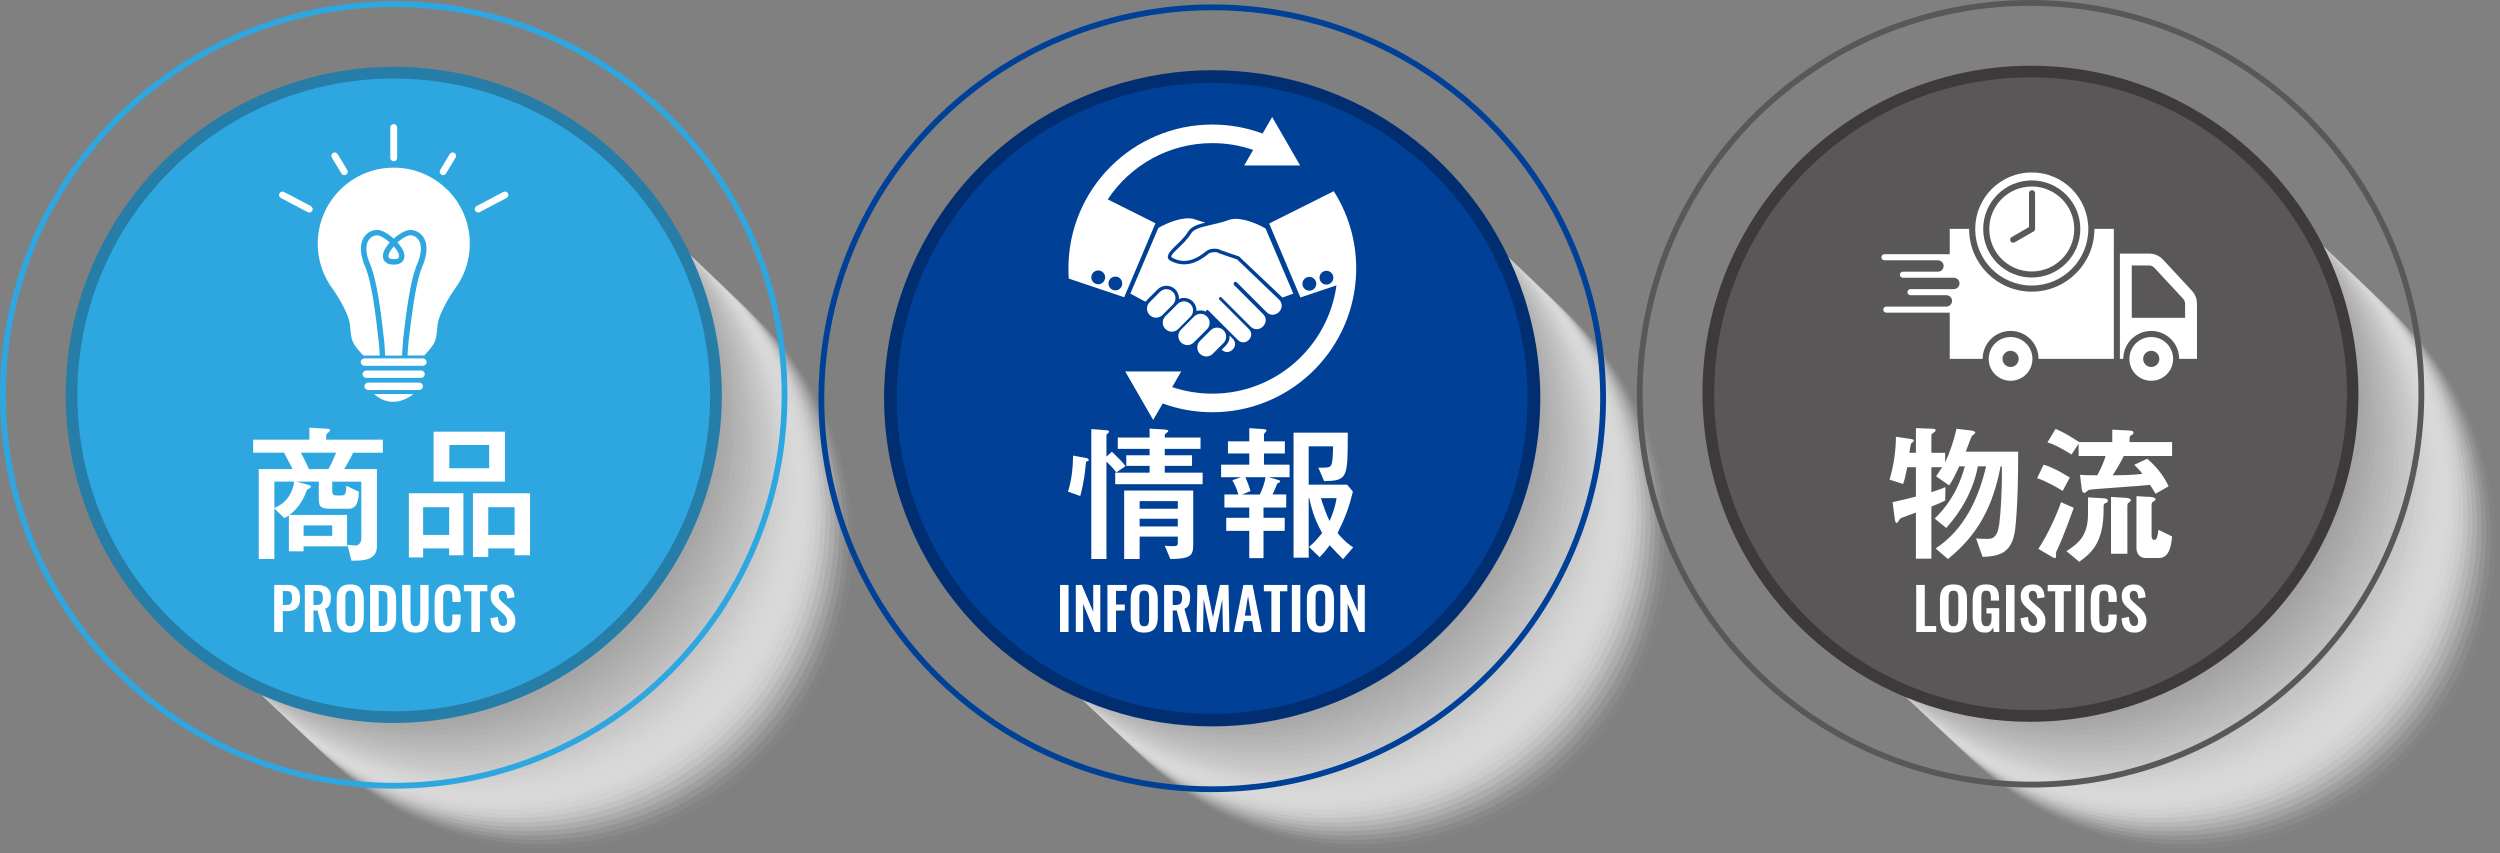 <?xml version="1.0" encoding="UTF-8"?><svg xmlns="http://www.w3.org/2000/svg" viewBox="0 0 950.9 324.48"><rect x="0" y="0" width="950.9" height="324.48" fill="#808080" stroke="none"/><defs><style>.cls-1{fill:#eaeaea;opacity:.21;}.cls-1,.cls-2,.cls-3,.cls-4,.cls-5,.cls-6,.cls-7,.cls-8,.cls-9,.cls-10,.cls-11,.cls-12,.cls-13,.cls-14,.cls-15,.cls-16,.cls-17,.cls-18,.cls-19,.cls-20,.cls-21,.cls-22,.cls-23,.cls-24,.cls-25,.cls-26,.cls-27,.cls-28,.cls-29,.cls-30,.cls-31,.cls-32,.cls-33,.cls-34,.cls-35,.cls-36,.cls-37,.cls-38,.cls-39,.cls-40,.cls-41,.cls-42,.cls-43{stroke-width:0px;}.cls-2{fill:#b4b4b4;opacity:.74;}.cls-3{fill:#b7b7b7;opacity:.71;}.cls-4{fill:#dbdbdb;opacity:.35;}.cls-5{fill:#aeaeae;opacity:.79;}.cls-6{fill:#fcfcfc;opacity:.03;}.cls-7{fill:#f9f9f9;opacity:.06;}.cls-8{fill:#b1b1b1;opacity:.76;}.cls-9{fill:#ededed;opacity:.18;}.cls-10{fill:#d8d8d8;opacity:.38;}.cls-11{fill:#f3f3f3;opacity:.12;}.cls-12{fill:#a8a8a8;opacity:.85;}.cls-44{mix-blend-mode:multiply;}.cls-13{fill:#dedede;opacity:.32;}.cls-14{fill:#d5d5d5;opacity:.41;}.cls-15{fill:#ababab;opacity:.82;}.cls-16{fill:#cfcfcf;opacity:.47;}.cls-17{fill:#f0f0f0;opacity:.15;}.cls-18{fill:#a2a2a2;opacity:.91;}.cls-19{fill:#d2d2d2;opacity:.44;}.cls-20{fill:#a5a5a5;opacity:.88;}.cls-21{fill:#9c9c9c;opacity:.97;}.cls-22{fill:#ccc;opacity:.5;}.cls-23{fill:#f6f6f6;opacity:.09;}.cls-24{fill:#9f9f9f;opacity:.94;}.cls-25{fill-rule:evenodd;}.cls-25,.cls-31,.cls-37{fill:#fff;}.cls-26{fill:#e4e4e4;opacity:.26;}.cls-27{fill:#c6c6c6;opacity:.56;}.cls-28{fill:#c9c9c9;opacity:.53;}.cls-45{isolation:isolate;}.cls-29{fill:silver;opacity:.62;}.cls-30{fill:#e7e7e7;opacity:.24;}.cls-31{opacity:0;}.cls-32{fill:#595757;}.cls-33{fill:#2ea7e0;}.cls-34{fill:#267da7;}.cls-35{fill:#3e3a39;}.cls-36{fill:#999;}.cls-38{fill:#002e71;}.cls-39{fill:#004097;}.cls-40{fill:#e1e1e1;opacity:.29;}.cls-41{fill:#c3c3c3;opacity:.59;}.cls-42{fill:#bababa;opacity:.68;}.cls-43{fill:#bdbdbd;opacity:.65;}</style></defs><g class="cls-45"><g id="_レイヤー_2"><g id="_レイヤー_1-2"><g class="cls-44"><circle class="cls-31" cx="209.39" cy="207.64" r="116.84" transform="translate(-85.49 208.88) rotate(-45)"/><circle class="cls-6" cx="207.64" cy="205.97" r="116.84" transform="translate(-84.83 207.15) rotate(-45)"/><circle class="cls-7" cx="205.89" cy="204.31" r="116.84" transform="translate(-84.17 205.42) rotate(-45)"/><circle class="cls-23" cx="204.13" cy="202.65" r="116.84" transform="translate(-83.5 203.7) rotate(-45)"/><circle class="cls-11" cx="202.38" cy="200.98" r="116.84" transform="translate(-82.84 201.97) rotate(-45)"/><circle class="cls-17" cx="200.63" cy="199.32" r="116.84" transform="translate(-82.17 200.25) rotate(-45)"/><circle class="cls-9" cx="198.88" cy="197.65" r="116.84" transform="translate(-81.51 198.52) rotate(-45)"/><circle class="cls-1" cx="197.13" cy="195.99" r="116.84" transform="translate(-80.85 196.79) rotate(-45)"/><circle class="cls-30" cx="195.38" cy="194.32" r="116.84" transform="translate(-80.18 195.07) rotate(-45)"/><circle class="cls-26" cx="193.62" cy="192.66" r="116.84" transform="translate(-79.52 193.34) rotate(-45)"/><circle class="cls-40" cx="191.87" cy="191" r="116.84" transform="translate(-78.86 191.61) rotate(-45)"/><circle class="cls-13" cx="190.12" cy="189.33" r="116.84" transform="translate(-78.19 189.89) rotate(-45)"/><circle class="cls-4" cx="188.37" cy="187.67" r="116.84" transform="translate(-77.53 188.16) rotate(-45)"/><circle class="cls-10" cx="186.62" cy="186" r="116.84" transform="translate(-76.87 186.44) rotate(-45)"/><circle class="cls-14" cx="184.86" cy="184.34" r="116.84" transform="translate(-76.2 184.71) rotate(-45)"/><circle class="cls-19" cx="183.11" cy="182.67" r="116.84" transform="translate(-75.54 182.98) rotate(-45)"/><circle class="cls-16" cx="181.36" cy="181.01" r="116.84" transform="translate(-74.87 181.26) rotate(-45)"/><circle class="cls-22" cx="179.61" cy="179.34" r="116.84" transform="translate(-74.21 179.53) rotate(-45)"/><circle class="cls-28" cx="177.86" cy="177.68" r="116.84" transform="translate(-73.55 177.8) rotate(-45)"/><circle class="cls-27" cx="176.1" cy="176.02" r="116.84" transform="translate(-72.88 176.08) rotate(-45)"/><circle class="cls-41" cx="174.35" cy="174.35" r="116.84" transform="translate(-72.22 174.35) rotate(-45)"/><circle class="cls-29" cx="172.6" cy="172.69" r="116.84" transform="translate(-71.56 172.63) rotate(-45)"/><circle class="cls-43" cx="170.85" cy="171.02" r="116.84" transform="translate(-70.89 170.9) rotate(-45)"/><circle class="cls-42" cx="169.1" cy="169.36" r="116.84" transform="translate(-70.23 169.17) rotate(-45)"/><circle class="cls-3" cx="167.34" cy="167.69" r="116.84" transform="translate(-69.56 167.45) rotate(-45)"/><circle class="cls-2" cx="165.59" cy="166.03" r="116.84" transform="translate(-68.9 165.72) rotate(-45)"/><circle class="cls-8" cx="163.84" cy="164.37" r="116.84" transform="translate(-68.24 163.99) rotate(-45)"/><circle class="cls-5" cx="162.09" cy="162.7" r="116.84"/><circle class="cls-15" cx="160.34" cy="161.04" r="116.84"/><circle class="cls-12" cx="158.58" cy="159.37" r="116.84"/><circle class="cls-20" cx="156.83" cy="157.71" r="116.84"/><circle class="cls-18" cx="155.08" cy="156.04" r="116.84"/><circle class="cls-24" cx="153.33" cy="154.38" r="116.84"/><circle class="cls-21" cx="151.58" cy="152.72" r="116.84"/><circle class="cls-36" cx="149.83" cy="151.05" r="116.84"/></g><g class="cls-44"><circle class="cls-31" cx="834.06" cy="207.64" r="116.84" transform="translate(97.47 650.58) rotate(-45)"/><circle class="cls-6" cx="832.31" cy="205.97" r="116.84" transform="translate(98.13 648.86) rotate(-45)"/><circle class="cls-7" cx="830.56" cy="204.31" r="116.84" transform="translate(98.8 647.13) rotate(-45)"/><circle class="cls-23" cx="828.8" cy="202.65" r="116.84" transform="translate(99.46 645.41) rotate(-45)"/><circle class="cls-11" cx="827.05" cy="200.98" r="116.84" transform="translate(100.12 643.68) rotate(-45)"/><circle class="cls-17" cx="825.3" cy="199.32" r="116.84" transform="translate(100.79 641.95) rotate(-45)"/><circle class="cls-9" cx="823.55" cy="197.65" r="116.84" transform="translate(101.45 640.23) rotate(-45)"/><circle class="cls-1" cx="821.8" cy="195.99" r="116.84" transform="translate(102.11 638.5) rotate(-45)"/><circle class="cls-30" cx="820.04" cy="194.32" r="116.84" transform="translate(102.78 636.77) rotate(-45)"/><circle class="cls-26" cx="818.29" cy="192.66" r="116.84" transform="translate(103.44 635.05) rotate(-45)"/><circle class="cls-40" cx="816.54" cy="191" r="116.84" transform="translate(104.1 633.32) rotate(-45)"/><circle class="cls-13" cx="814.79" cy="189.33" r="116.84" transform="translate(104.77 631.6) rotate(-45)"/><circle class="cls-4" cx="813.04" cy="187.67" r="116.84" transform="translate(105.43 629.87) rotate(-45)"/><circle class="cls-10" cx="811.28" cy="186" r="116.84" transform="translate(106.1 628.14) rotate(-45)"/><circle class="cls-14" cx="809.53" cy="184.34" r="116.84" transform="translate(106.76 626.42) rotate(-45)"/><circle class="cls-19" cx="807.78" cy="182.67" r="116.84" transform="translate(107.42 624.69) rotate(-45)"/><circle class="cls-16" cx="806.03" cy="181.01" r="116.84" transform="translate(108.09 622.96) rotate(-45)"/><circle class="cls-22" cx="804.28" cy="179.34" r="116.84" transform="translate(108.75 621.24) rotate(-45)"/><circle class="cls-28" cx="802.52" cy="177.68" r="116.84" transform="translate(109.41 619.51) rotate(-45)"/><circle class="cls-27" cx="800.77" cy="176.02" r="116.84" transform="translate(110.08 617.79) rotate(-45)"/><circle class="cls-41" cx="799.02" cy="174.35" r="116.84" transform="translate(110.74 616.06) rotate(-45)"/><circle class="cls-29" cx="797.27" cy="172.69" r="116.84" transform="translate(111.41 614.33) rotate(-45)"/><circle class="cls-43" cx="795.52" cy="171.02" r="116.84" transform="translate(112.07 612.61) rotate(-45)"/><circle class="cls-42" cx="793.76" cy="169.36" r="116.84" transform="translate(112.73 610.88) rotate(-45)"/><circle class="cls-3" cx="792.01" cy="167.69" r="116.84" transform="translate(113.4 609.15) rotate(-45)"/><circle class="cls-2" cx="790.26" cy="166.03" r="116.84" transform="translate(114.06 607.43) rotate(-45)"/><circle class="cls-8" cx="788.51" cy="164.37" r="116.84" transform="translate(114.72 605.7) rotate(-45)"/><circle class="cls-5" cx="786.76" cy="162.7" r="116.84"/><circle class="cls-15" cx="785.01" cy="161.04" r="116.84"/><circle class="cls-12" cx="783.25" cy="159.37" r="116.84"/><circle class="cls-20" cx="781.5" cy="157.71" r="116.84"/><circle class="cls-18" cx="779.75" cy="156.04" r="116.84"/><circle class="cls-24" cx="778" cy="154.38" r="116.84"/><circle class="cls-21" cx="776.25" cy="152.72" r="116.84"/><circle class="cls-36" cx="774.49" cy="151.05" r="116.84"/></g><g class="cls-44"><circle class="cls-31" cx="519.7" cy="207.64" r="116.84" transform="translate(5.39 428.3) rotate(-45)"/><circle class="cls-6" cx="517.95" cy="205.97" r="116.84" transform="translate(6.06 426.57) rotate(-45)"/><circle class="cls-7" cx="516.2" cy="204.31" r="116.84" transform="translate(6.72 424.85) rotate(-45)"/><circle class="cls-23" cx="514.45" cy="202.65" r="116.84" transform="translate(7.39 423.12) rotate(-45)"/><circle class="cls-11" cx="512.69" cy="200.98" r="116.84" transform="translate(8.05 421.4) rotate(-45)"/><circle class="cls-17" cx="510.94" cy="199.32" r="116.84" transform="translate(8.71 419.67) rotate(-45)"/><circle class="cls-9" cx="509.19" cy="197.65" r="116.84" transform="translate(9.38 417.94) rotate(-45)"/><circle class="cls-1" cx="507.44" cy="195.99" r="116.84" transform="translate(10.04 416.22) rotate(-45)"/><circle class="cls-30" cx="505.69" cy="194.32" r="116.84" transform="translate(10.7 414.49) rotate(-45)"/><circle class="cls-26" cx="503.93" cy="192.66" r="116.84" transform="translate(11.37 412.76) rotate(-45)"/><circle class="cls-40" cx="502.18" cy="191" r="116.84" transform="translate(12.03 411.04) rotate(-45)"/><circle class="cls-13" cx="500.43" cy="189.33" r="116.84" transform="translate(12.7 409.31) rotate(-45)"/><circle class="cls-4" cx="498.68" cy="187.67" r="116.84" transform="translate(13.36 407.59) rotate(-45)"/><circle class="cls-10" cx="496.93" cy="186" r="116.84" transform="translate(14.02 405.86) rotate(-45)"/><circle class="cls-14" cx="495.18" cy="184.34" r="116.84" transform="translate(14.69 404.13) rotate(-45)"/><circle class="cls-19" cx="493.42" cy="182.67" r="116.84" transform="translate(15.35 402.41) rotate(-45)"/><circle class="cls-16" cx="491.67" cy="181.01" r="116.84" transform="translate(16.01 400.68) rotate(-45)"/><circle class="cls-22" cx="489.92" cy="179.34" r="116.84" transform="translate(16.68 398.95) rotate(-45)"/><circle class="cls-28" cx="488.17" cy="177.68" r="116.84" transform="translate(17.34 397.23) rotate(-45)"/><circle class="cls-27" cx="486.42" cy="176.02" r="116.84" transform="translate(18.01 395.5) rotate(-45)"/><circle class="cls-41" cx="484.66" cy="174.35" r="116.84" transform="translate(18.67 393.78) rotate(-45)"/><circle class="cls-29" cx="482.91" cy="172.69" r="116.84" transform="translate(19.33 392.05) rotate(-45)"/><circle class="cls-43" cx="481.16" cy="171.02" r="116.84" transform="translate(20 390.32) rotate(-45)"/><circle class="cls-42" cx="479.41" cy="169.36" r="116.84" transform="translate(20.66 388.6) rotate(-45)"/><circle class="cls-3" cx="477.66" cy="167.69" r="116.84" transform="translate(21.32 386.87) rotate(-45)"/><circle class="cls-2" cx="475.9" cy="166.03" r="116.84" transform="translate(21.99 385.14) rotate(-45)"/><circle class="cls-8" cx="474.15" cy="164.37" r="116.84" transform="translate(22.65 383.42) rotate(-45)"/><circle class="cls-5" cx="472.4" cy="162.7" r="116.84"/><circle class="cls-15" cx="470.65" cy="161.04" r="116.84"/><circle class="cls-12" cx="468.9" cy="159.37" r="116.84"/><circle class="cls-20" cx="467.14" cy="157.71" r="116.84"/><circle class="cls-18" cx="465.39" cy="156.04" r="116.84"/><circle class="cls-24" cx="463.64" cy="154.38" r="116.84"/><circle class="cls-21" cx="461.89" cy="152.72" r="116.84"/><circle class="cls-36" cx="460.14" cy="151.05" r="116.84"/></g><path class="cls-33" d="m149.76,299.97C67.18,299.97,0,232.79,0,150.21S67.18.45,149.76.45s149.76,67.18,149.76,149.76-67.18,149.76-149.76,149.76Zm0-297.32C68.4,2.66,2.21,68.85,2.21,150.21s66.19,147.55,147.55,147.55,147.55-66.19,147.55-147.55S231.12,2.66,149.76,2.66Z"/><path class="cls-32" d="m772.42,299.55c-47.85,0-93.19-23.08-121.28-61.74-48.54-66.81-33.68-160.65,33.13-209.19,25.76-18.72,56.16-28.61,87.91-28.61,47.86,0,93.19,23.08,121.28,61.75,23.51,32.36,33.02,71.94,26.76,111.46-6.26,39.51-27.53,74.22-59.89,97.73-25.76,18.72-56.16,28.61-87.91,28.61Zm-.24-297.34c-31.28,0-61.22,9.75-86.61,28.19-65.82,47.82-80.47,140.28-32.65,206.1,27.68,38.09,72.35,60.83,119.5,60.83,31.28,0,61.22-9.75,86.61-28.19,31.89-23.17,52.84-57.36,59.01-96.29,6.17-38.93-3.2-77.93-26.36-109.81-27.68-38.09-72.35-60.83-119.5-60.83Z"/><path class="cls-39" d="m461.06,301.3c-65.06,0-122.28-41.6-142.4-103.53-25.52-78.54,17.62-163.19,96.15-188.71,15.05-4.89,30.63-7.37,46.31-7.37,65.06,0,122.28,41.6,142.4,103.52,25.52,78.54-17.61,163.19-96.15,188.71-15.05,4.89-30.63,7.37-46.31,7.37Zm.06-297.4c-15.45,0-30.8,2.44-45.63,7.26-77.38,25.14-119.88,108.55-94.74,185.93,19.82,61.01,76.21,102,140.3,102,15.45,0,30.8-2.44,45.63-7.26,77.38-25.14,119.88-108.55,94.73-185.93C581.6,44.89,525.22,3.9,461.12,3.9Z"/><circle class="cls-34" cx="149.76" cy="150.21" r="124.76" transform="translate(-33.13 42.78) rotate(-14.66)"/><circle class="cls-33" cx="149.76" cy="150.21" r="120.34"/><path class="cls-35" d="m772.24,274.54c-26.45,0-51.77-8.24-73.23-23.84-26.96-19.59-44.68-48.5-49.89-81.42-5.21-32.92,2.7-65.89,22.29-92.85,23.4-32.21,61.17-51.44,101.03-51.44,26.45,0,51.77,8.24,73.23,23.84,55.65,40.44,68.03,118.61,27.6,174.27-23.4,32.21-61.17,51.44-101.03,51.44Z"/><circle class="cls-32" cx="772.34" cy="149.77" r="120.34"/><path class="cls-38" d="m461.07,276.29c-54.2,0-101.87-34.66-118.63-86.24-10.3-31.69-7.64-65.5,7.49-95.19,15.13-29.69,40.91-51.72,72.61-62.01,12.54-4.07,25.52-6.14,38.58-6.14,54.2,0,101.87,34.66,118.63,86.24,21.26,65.43-14.68,135.95-80.1,157.21-12.54,4.07-25.52,6.14-38.58,6.14Z"/><path class="cls-39" d="m461.07,271.49c-52.12,0-97.96-33.33-114.07-82.92-9.9-30.48-7.34-62.98,7.2-91.53,14.55-28.55,39.34-49.73,69.82-59.63,12.05-3.92,24.53-5.9,37.09-5.9,52.11,0,97.95,33.32,114.07,82.92,20.44,62.91-14.11,130.72-77.02,151.17-12.05,3.92-24.53,5.9-37.09,5.9Z"/><path class="cls-25" d="m741.59,87.04h7.38v.06c0,13.16,10.67,23.83,23.83,23.83s23.83-10.67,23.83-23.83v-.06s7.38,0,7.38,0v49.46h-28.63c0-5.87-4.76-10.63-10.63-10.63s-10.63,4.76-10.63,10.63h-12.52v-17.57h-24.13c-.64,0-1.16-.52-1.16-1.16s.52-1.16,1.16-1.16c9.16,0,13.69,0,22.85,0,1.19,0,2.16-.97,2.16-2.16h0c0-1.19-.97-2.16-2.16-2.16h-13.64c-.64,0-1.16-.52-1.16-1.16s.52-1.16,1.16-1.16c6.27,0,10.21,0,16.48,0,1.19,0,2.16-.97,2.16-2.16h0c0-1.19-.97-2.16-2.16-2.16h-19.38c-.64,0-1.16-.52-1.16-1.16s.52-1.16,1.16-1.16h13.34c1.19,0,2.16-.97,2.16-2.16h0c0-1.19-.97-2.16-2.16-2.16h-20.35c-.64,0-1.16-.52-1.16-1.16s.52-1.16,1.16-1.16h24.83v-9.66Z"/><path class="cls-25" d="m806.32,96.45h11c2.16,0,4.02.81,5.49,2.39l10.83,11.66c1.34,1.44,2,3.13,2,5.1v20.9h-6.77c0-5.87-4.76-10.63-10.63-10.63s-10.63,4.76-10.63,10.63h-1.29v-40.06h0Zm4.52,4.52v19.9h20.28v-5.26c0-.82-.23-1.42-.79-2.02l-10.83-11.66c-.61-.66-1.28-.95-2.18-.95h-6.48Z"/><path class="cls-25" d="m764.74,128.19c4.59,0,8.32,3.72,8.32,8.32s-3.72,8.32-8.32,8.32-8.32-3.72-8.32-8.32,3.72-8.32,8.32-8.32h0Zm0,5.24c-1.7,0-3.08,1.38-3.08,3.08s1.38,3.08,3.08,3.08,3.08-1.38,3.08-3.08-1.38-3.08-3.08-3.08Z"/><path class="cls-25" d="m818.25,128.19c4.59,0,8.32,3.72,8.32,8.32s-3.72,8.32-8.32,8.32-8.32-3.72-8.32-8.32,3.72-8.32,8.32-8.32h0Zm0,5.24c-1.7,0-3.08,1.38-3.08,3.08s1.38,3.08,3.08,3.08,3.08-1.38,3.08-3.08-1.38-3.08-3.08-3.08Z"/><path class="cls-25" d="m772.8,65.59c-11.88,0-21.51,9.63-21.51,21.51s9.63,21.51,21.51,21.51,21.51-9.63,21.51-21.51-9.63-21.51-21.51-21.51h0Zm-1.06,7.9c0-.64.52-1.16,1.16-1.16s1.16.52,1.16,1.16v13.55c0,.47-.28.87-.68,1.05l-7.09,4.09c-.55.32-1.26.13-1.57-.43-.32-.55-.13-1.26.43-1.57l6.6-3.81v-12.89h0Zm1.06-2.55c4.46,0,8.5,1.81,11.43,4.73,2.92,2.92,4.73,6.96,4.73,11.43s-1.81,8.5-4.73,11.43c-2.92,2.92-6.96,4.73-11.43,4.73s-8.5-1.81-11.43-4.73c-2.92-2.92-4.73-6.96-4.73-11.43s1.81-8.5,4.73-11.43c2.92-2.92,6.96-4.73,11.43-4.73h0Zm-13.06,3.09c3.34-3.34,7.96-5.41,13.06-5.41s9.72,2.07,13.06,5.41c3.34,3.34,5.41,7.96,5.41,13.06s-2.07,9.72-5.41,13.06c-3.34,3.34-7.96,5.41-13.06,5.41s-9.72-2.07-13.06-5.41c-3.34-3.34-5.41-7.96-5.41-13.06s2.07-9.72,5.41-13.06Z"/><path class="cls-37" d="m153.31,129.62c-.14,1.08-.28,4.27-.39,5.63h-6.42c-.11-1.43-.22-4.33-.33-5.21-.11-.83-.22-1.69-.34-2.79-.13-1.22-.3-2.66-.47-4.14l-.13-1.03c-.05-.38-.09-.72-.13-1.04l-.13-1.03-.14-1.03c-.21-1.55-.41-2.89-.61-4.12-.06-.38-.11-.71-.17-1.03l-.17-1.02h0c-.03-.2-.07-.38-.1-.57-.09-.49-.17-.99-.27-1.49-.1-.57-.22-1.14-.33-1.69l-.07-.36v-.02c-.03-.14-.06-.27-.09-.41-.11-.54-.23-1.09-.36-1.63-.37-1.59-.73-2.88-1.11-4.06l-.34-.99-.39-.99-.3-.72-.27-.72c-.03-.09-.06-.19-.1-.29-.02-.06-.04-.12-.06-.18h0c-.07-.23-.14-.46-.21-.7-.03-.09-.05-.18-.08-.27-.03-.1-.05-.21-.08-.31-.01-.06-.03-.11-.04-.17,0-.03-.01-.06-.02-.1-.01-.04-.02-.09-.03-.13l-.12-.62-.02-.11c0-.06-.02-.12-.03-.18-.02-.11-.03-.21-.04-.32l-.05-.51c0-.1,0-.2-.01-.31,0-.06,0-.12,0-.18-.01-.68.05-1.31.19-1.88l.07-.24s.01-.05.02-.07c0-.03.02-.08.03-.1l.1-.29.02-.06.06-.15c.1-.24.24-.5.44-.78l.15-.2s.05-.05.07-.09c.02-.03.05-.05.07-.08l.07-.07.18-.18s.02-.02.03-.03l.21-.18s.07-.05.11-.08c.03-.02.05-.04.08-.06h.02s.06-.05.09-.07c.02-.01.04-.03.06-.04l.1-.07s.02-.01.03-.02c.02,0,.03-.02.05-.03l.12-.07.15-.07s.09-.04.14-.06l.23-.09s.09-.03.13-.04c.03,0,.06-.02.08-.03.29-.08.58-.13.87-.14h.11s.12,0,.12,0c0,0,.02,0,.03,0,.02,0,.04,0,.06,0h.1c.12.03.25.06.42.11.28.09.57.2.87.35.54.26,1.09.6,1.69,1.02.52.37,1.04.79,1.54,1.23-.02.02-.03.03-.05.05-.56.63-1.02,1.22-1.41,1.83-.25.38-.44.73-.61,1.07l-.04.07c-.03.07-.07.14-.1.23l-.05.12-.06.16c-.04.09-.06.18-.09.25l-.03.08s-.03.09-.04.14l-.02.06s-.03.11-.04.19l-.03.14v.04s-.02.09-.03.13v.07s-.02.06-.02.09v.15s-.02.1-.02.17c-.01.3.02.61.09.91l.02.1c.02.07.04.13.06.19v.02c.03.06.05.11.07.17l.02.05c.03.06.06.12.09.17h0c.04.09.08.15.11.2l.04.06c.19.28.42.52.69.73.06.04.11.08.14.1l.14.1.13.07c.14.08.29.15.44.2.23.08.47.15.74.2.41.08.84.11,1.31.12.47,0,.9-.04,1.31-.11.27-.05.51-.12.74-.2.15-.06.3-.12.45-.2l.1-.06.17-.11s.09-.06.15-.1c.27-.21.5-.45.69-.73l.04-.06s.07-.11.11-.19h0c.03-.07.06-.13.09-.19l.02-.05c.02-.06.04-.11.06-.17v-.02c.03-.06.05-.12.07-.19l.02-.1c.07-.31.11-.62.09-.94-.01-.27-.05-.54-.1-.78-.01-.07-.03-.13-.04-.17l-.02-.06s-.03-.1-.04-.14l-.02-.08c-.02-.08-.05-.16-.09-.26l-.05-.13-.07-.16c-.04-.09-.07-.16-.1-.23l-.04-.07c-.16-.34-.36-.7-.61-1.08-.39-.6-.85-1.2-1.41-1.83-.01-.01-.02-.03-.04-.04.5-.45,1.02-.86,1.53-1.22.6-.43,1.16-.76,1.7-1.02.3-.15.59-.26.87-.35.17-.05.3-.08.42-.1h.1s.04-.02.06-.02c0,0,.02,0,.03,0h.12s.11,0,.11,0c.29.01.58.06.87.14.03,0,.06.02.08.03.04.01.08.03.13.04l.23.09s.09.04.14.06l.08.04.19.1s.03.02.05.03c.01,0,.02.01.03.02l.1.07s.04.03.06.04c.03.02.08.05.09.06h.02s.05.05.08.07c.04.03.07.05.11.08l.2.17h.01s.02.03.03.05l.17.17.07.07s.04.05.07.08c.03.03.06.07.07.09l.15.2c.19.28.33.53.43.77l.06.14.12.32v.03s.03.06.04.1c0,.02.01.05.02.07l.07.24c.13.57.2,1.2.18,1.87,0,.06,0,.12,0,.18,0,.11,0,.21-.01.31l-.05.5c-.01.11-.03.21-.05.32,0,.06-.02.12-.03.17l-.02.11-.12.62s-.02.09-.03.13c0,.03-.02.06-.02.1-.01.06-.03.12-.04.18-.02.1-.05.2-.07.3-.03.09-.05.18-.08.26-.07.24-.13.47-.21.69h0c-.02.07-.04.13-.06.2-.03.1-.07.2-.1.29l-.27.72-.29.71-.38.96-.36,1.01v.02c-.39,1.16-.75,2.45-1.13,4.06-.13.54-.25,1.08-.36,1.61-.03.14-.06.29-.09.43l-.08.39c-.11.54-.22,1.11-.33,1.67-.1.49-.18,1-.27,1.48-.03.19-.07.38-.1.57l-.17,1.03c-.06.33-.11.65-.17,1.03-.23,1.41-.43,2.81-.62,4.12-.17,1.19-.34,2.47-.54,4.14-.08.66-.17,1.37-.25,2.07l-.24,2.07c-.06.51-.17,1.42-.29,2.38Zm-3.54-35.88c-.47.53-.86,1.04-1.19,1.54-.19.3-.35.57-.47.83l-.03.07c-.02.05-.04.1-.06.13l-.1.26s-.03.08-.04.13c0,.02-.02.05-.02.07,0,.01,0,.03-.01.04l-.02.07s0,.03-.01.05l-.03.14s0,.04,0,.06l-.02.12s0,.04,0,.06v.02s0,0,0,0v.02c0,.11,0,.23.03.35l.03.09s.02.04.02.07c.01.03.03.06.04.09,0,0,.01.02.02.03,0,.01.01.02.02.03.06.09.14.17.22.23h0s.02.02.03.03c.02.01.03.02.05.03l.06.04s.1.05.15.06c.13.05.26.08.42.11.28.05.59.08.93.08.33,0,.64-.03.93-.08.15-.03.29-.06.41-.11.05-.02.1-.04.15-.07l.06-.04s.03-.02.05-.03c.01,0,.02-.02.03-.02h0c.08-.07.16-.15.22-.24,0-.01.01-.02.02-.03,0,0,.01-.02.02-.03.01-.03.03-.06.04-.09,0-.02.02-.04.02-.07v-.02s.03-.06.03-.06c.03-.11.04-.23.03-.35,0-.15-.02-.28-.05-.4v-.04s-.02-.03-.02-.04l-.02-.07s0-.03-.01-.04c0-.03-.02-.05-.02-.07-.02-.05-.03-.1-.04-.13l-.1-.26s-.04-.08-.06-.13l-.03-.07c-.12-.26-.28-.53-.47-.83-.32-.5-.71-1-1.18-1.53Zm20.44-21.5c-2.65-2.65-5.75-4.74-9.19-6.2-3.56-1.51-7.35-2.27-11.25-2.27s-7.69.76-11.25,2.27c-3.44,1.46-6.53,3.54-9.19,6.2-2.65,2.65-4.74,5.75-6.2,9.19-1.51,3.56-2.27,7.35-2.27,11.25,0,6.29,1.98,12.26,5.74,17.29.23.33,6,8.55,6.53,13.66.07.64.12,1.22.17,1.73.19,2,.31,3.32.93,4.69.65,1.44,1.82,2.86,3.64,4.84l.31.34h6.26c-.11-1.77-.22-4.04-.34-4.94-.11-.84-.22-1.71-.35-2.83-.13-1.21-.29-2.65-.47-4.11l-.13-1.03c-.05-.38-.09-.71-.13-1.02l-.13-1.03-.14-1.02c-.21-1.53-.41-2.86-.6-4.08-.06-.38-.11-.69-.16-1.01l-.17-1.02c-.03-.19-.07-.37-.1-.56-.08-.48-.17-.98-.26-1.46h0c-.1-.56-.21-1.12-.32-1.67l-.07-.35c-.03-.13-.06-.27-.09-.4-.11-.52-.23-1.06-.35-1.58-.36-1.53-.7-2.76-1.06-3.88l-.33-.93-.37-.92-.31-.76-.28-.76c-.04-.12-.08-.24-.12-.35-.02-.05-.04-.11-.05-.16-.09-.27-.17-.54-.24-.8-.02-.09-.05-.18-.07-.26v-.03c-.04-.13-.07-.25-.1-.37-.01-.05-.03-.11-.04-.16h0s-.01-.07-.02-.09c-.02-.07-.03-.13-.05-.2v-.02s-.14-.71-.14-.71l-.02-.13c0-.06-.02-.12-.03-.18-.02-.12-.04-.25-.05-.37v-.04s-.05-.56-.05-.56c0-.14-.01-.27-.02-.39,0-.06,0-.12,0-.18v-.03c-.02-.87.07-1.69.25-2.44v-.04s.1-.33.1-.33c.02-.08.05-.18.09-.28l.12-.34s.03-.06.04-.09l.06-.14c.16-.38.37-.76.65-1.16l.02-.03.18-.24c.06-.08.12-.14.16-.2.02-.02.03-.04.05-.06l.15-.17.2-.2s.09-.09.17-.15l.24-.21c.06-.05.12-.09.18-.14l.06-.05c.09-.07.18-.13.25-.17l.19-.12s.08-.05.13-.07l.29-.15.15-.07c.07-.03.14-.06.21-.09l.04-.02.29-.11c.08-.03.16-.05.23-.07.03,0,.05-.02.08-.02h.03c.46-.14.92-.21,1.38-.23h.18s.19,0,.19,0c.08,0,.14,0,.18.01l.18.02h.07c.28.05.54.12.7.17h0c.39.12.78.28,1.19.47.64.31,1.29.71,1.99,1.2.6.43,1.19.9,1.75,1.41.02.02.04.04.06.06.02-.02.04-.03.05-.05.57-.51,1.16-.98,1.75-1.4.7-.49,1.35-.88,1.99-1.19.41-.2.79-.35,1.18-.47h0c.17-.05.42-.12.7-.16l.12-.02h.13s.11-.03.18-.03h.19s.18,0,.18,0c.46.02.92.09,1.38.22h.03s.05.02.08.03c.07.02.14.04.23.07h.03s.31.13.31.13c.07.03.14.06.21.09l.2.1.23.12s.09.05.13.07l.19.12c.07.04.16.1.25.17l.06.04c.06.05.13.09.19.14l.03.03.21.18c.07.06.12.11.17.16l.25.25.1.12s.03.04.05.06c.05.06.1.12.16.2h.01s.19.27.19.27c.28.4.49.78.65,1.16l.06.14s.03.06.04.09l.03.08.09.25c.04.11.07.2.09.28l.1.37c.18.75.26,1.57.25,2.43v.03c0,.06,0,.11,0,.17,0,.13,0,.26-.02.39v.02s-.06.57-.06.57c-.02.13-.04.25-.05.38,0,.06-.02.11-.02.17l-.03.18-.13.67c-.01.07-.03.13-.05.2,0,.03-.01.05-.02.08h0c-.01.07-.03.13-.04.18-.03.12-.06.24-.09.36v.03c-.03.09-.06.18-.08.26-.07.26-.15.53-.24.8-.02.05-.04.11-.05.16-.04.11-.08.23-.12.35h0s-.29.79-.29.79l-.3.73-.37.92-.33.94c-.36,1.1-.7,2.34-1.07,3.88-.13.52-.24,1.05-.35,1.56-.03.14-.06.29-.09.43l-.07.37c-.11.54-.22,1.09-.32,1.63h0c-.09.49-.18.98-.26,1.46-.03.19-.07.38-.1.57l-.17,1.02c-.06.32-.11.64-.16,1.01-.23,1.39-.43,2.78-.61,4.09-.17,1.18-.33,2.45-.54,4.1-.08.66-.17,1.36-.24,2.05l-.24,2.06c-.06.52-.17,1.4-.3,2.41-.15,1.16-.31,3.68-.42,5.36h6.38l.31-.34c1.81-1.98,2.99-3.4,3.64-4.84.62-1.37.74-2.69.93-4.69.05-.51.1-1.09.17-1.73.54-5.11,6.31-13.34,6.53-13.67,3.75-5.02,5.74-11,5.74-17.29,0-3.9-.76-7.69-2.27-11.25-1.46-3.44-3.54-6.53-6.2-9.19Zm-12.99,77.65h-14.94c7.51,6.63,14.94,0,14.94,0Zm-7.46-88.55c.72,0,1.3-.58,1.3-1.3v-11.54c0-.72-.58-1.3-1.3-1.3s-1.3.58-1.3,1.3v11.54c0,.72.58,1.3,1.3,1.3Zm18.1,5.09c.2.12.43.19.67.19.45,0,.88-.24,1.11-.63l3.64-6.04c.37-.61.17-1.41-.44-1.78-.3-.18-.65-.23-.98-.15-.34.08-.62.29-.8.59l-3.64,6.04c-.37.61-.17,1.41.44,1.78Zm25.37,7.12c-.16-.31-.43-.53-.76-.64-.33-.1-.68-.07-.99.09l-10.21,5.38c-.31.16-.53.43-.64.76-.1.33-.07.68.09.99.23.43.67.69,1.15.69.21,0,.42-.05.6-.15l10.21-5.38c.63-.33.88-1.12.54-1.76Zm-63.36-7.56c.23.39.66.63,1.11.63.24,0,.47-.06.67-.19.61-.37.81-1.17.44-1.78l-3.64-6.03c-.18-.3-.46-.51-.8-.59-.34-.08-.69-.03-.98.15-.61.37-.81,1.17-.44,1.78l3.64,6.04Zm-11.63,12.4l-10.21-5.38c-.31-.16-.66-.19-.99-.09-.33.1-.6.33-.76.64-.16.31-.19.66-.09.99.1.33.33.6.64.76l10.21,5.38c.19.1.4.15.6.15.48,0,.93-.27,1.15-.69.16-.31.19-.66.09-.99-.1-.33-.33-.6-.64-.76Zm42.63,57.94h-22.25c-.77,0-1.4.63-1.4,1.4s.63,1.4,1.4,1.4h22.25c.77,0,1.4-.63,1.4-1.4s-.63-1.4-1.4-1.4Zm-.7,4.6h-20.85c-.77,0-1.4.63-1.4,1.4s.63,1.4,1.4,1.4h20.85c.77,0,1.4-.63,1.4-1.4s-.63-1.4-1.4-1.4Zm-.7,4.6h-19.45c-.77,0-1.4.63-1.4,1.4s.63,1.4,1.4,1.4h19.45c.77,0,1.4-.63,1.4-1.4s-.63-1.4-1.4-1.4Z"/><path class="cls-25" d="m420.2,106.38c.49-1.37-.23-2.87-1.59-3.36-1.37-.49-2.87.23-3.36,1.59-.49,1.37.23,2.87,1.59,3.36,1.37.49,2.87-.23,3.36-1.59h0Zm1.15-30.56c8.53-12.89,23.16-21.39,39.77-21.39,5.29,0,10.53.87,15.53,2.59l-3.41,5.91h21.28c-3.55-6.14-7.09-12.29-10.64-18.43l-3.64,6.3c-6.12-2.28-12.59-3.43-19.12-3.43-30.22,0-54.73,24.5-54.73,54.73,0,1.3.05,2.59.13,3.86l21.08,7.09,11.89-28.13-18.15-9.09Zm19.23,10.9l-10.64,24.96,5.19,2.79.66.24c.16-.24.35-.46.56-.67l3.97-3.97c1.84-1.84,4.85-1.84,6.69,0l.04.04c.99.99,1.45,2.31,1.37,3.61,1.74-.77,3.85-.45,5.27.97l.04.04c.98.98,1.44,2.29,1.38,3.58,1.17-.4,2.46-.33,3.59.21-.03-.17.01-.35.14-.47.2-.2.53-.19.73,0,3.76,3.76,7.51,7.51,11.26,11.26,2.77,2.77,6.95-1.42,4.18-4.18l-11.2-11.2h-.01c-.21-.23-.21-.58.01-.79.22-.21.57-.21.78,0l11.05,11.05c3.15,3.15,7.92-1.61,4.76-4.76l-10.98-10.98h-.01c-.28-.3-.28-.76.01-1.04.29-.28.75-.28,1.03.01l11.27,11.27c3.15,3.15,7.92-1.61,4.76-4.76l-15.94-15.26c-2.29-.79-4.61-1.48-6.87-2.35l-.15-.06-.13-.09c-.7-.49-2.95-.26-3.61.28-4.32,3.54-9.12,5.59-14.46,2.79-2.56-1.23-.14-3.82,1.07-5.02,1.93-1.89,4.12-3.81,5.53-6.14,1.27-2.08,4.33-2.87,6.54-3.41,0,0-3.53-1.02-4.53-1.4-3.94-.96-9.78,1.35-13.37,3.45Zm-15.46,18.63c-1.37-.49-2.87.23-3.36,1.59-.49,1.37.23,2.87,1.59,3.36,1.37.49,2.87-.23,3.36-1.59.49-1.37-.23-2.87-1.59-3.36Zm42.54,22.26c.24,2.58-1.35,3.78-2.97,5.39,2.75,2.75,6.93-1.43,4.18-4.18l-1.21-1.21Z"/><path class="cls-25" d="m502.05,106.51c-.49-1.37.23-2.87,1.59-3.36,1.37-.49,2.87.23,3.36,1.59.49,1.37-.23,2.87-1.59,3.36-1.37.49-2.87-.23-3.36-1.59h0Zm6.29,2.04c-3.16,23.26-23.09,41.18-47.22,41.18-5.2,0-10.35-.84-15.27-2.5l3.42-5.93h-21.28c3.55,6.14,7.09,12.29,10.64,18.43l3.62-6.27c6.04,2.22,12.43,3.34,18.87,3.34,28.88,0,52.54-22.37,54.58-50.74.85-11.75-2.05-23.39-8.39-33.34l-24.57,12.3,11.89,28.13,13.71-4.61Zm-47.83,17.05l-4.12,4.12c-1.33,1.33-1.33,3.5,0,4.83l.04.04c1.33,1.33,3.5,1.33,4.83,0l4.12-4.12c1.33-1.33,1.33-3.5,0-4.83l-.04-.04c-1.33-1.33-3.5-1.33-4.83,0Zm-6.28-5.24l-5.04,5.04c-1.33,1.33-1.33,3.5,0,4.83l.04.04c1.33,1.33,3.5,1.33,4.83,0l5.04-5.04c1.33-1.33,1.33-3.5,0-4.83l-.04-.04c-1.33-1.33-3.5-1.33-4.83,0Zm-6.3-4.74l-4.67,4.67c-1.33,1.33-1.33,3.5,0,4.83l.04.04c1.33,1.33,3.5,1.33,4.83,0l4.67-4.67c1.33-1.33,1.33-3.5,0-4.83l-.04-.04c-1.33-1.33-3.5-1.33-4.83,0Zm-1.82.24c1.33-1.33,1.33-3.5,0-4.83l-.04-.04c-1.33-1.33-3.5-1.33-4.83,0l-3.97,3.97c-1.33,1.33-1.33,3.5,0,4.83l.04.04c1.33,1.33,3.5,1.33,4.83,0l3.97-3.97Zm12.85-20.43c1.16-.95,4.05-1.14,5.2-.34,2.37.91,4.76,1.62,7.1,2.43,5.51,5.22,11.02,10.44,16.53,15.66,1.38-.5,2.75-1,4.13-1.51-3.52-8.25-7.03-16.5-10.55-24.75-3.59-2.1-9.43-4.41-13.37-3.45-6.36,2.42-13.18,2.44-14.93,5.3-2.84,4.68-9.14,8.38-7.15,9.29,4.72,2.5,8.96.72,13.03-2.63Zm38.18,10.04c1.37-.49,2.87.23,3.36,1.59.49,1.37-.23,2.87-1.59,3.36-1.37.49-2.87-.23-3.36-1.59-.49-1.37.23-2.87,1.59-3.36Z"/><path class="cls-37" d="m116.63,184.23c1.44.4,1.61.46,1.61.81,0,.4-.06.46-.86.86-.58.23-.69.52-.86,1.04-1.96,5.47-5.3,8.07-6.4,8.93h21.89v11.93h-16.54v1.9h-5.59v-13.71c-.69.52-1.15.81-1.73,1.09l-3.8-3.69v19.24h-5.93v-34.22h12.85c-.29-.58-.75-1.56-3.23-6.22h-11.75v-4.96h21.38v-4.55l6.05.35c1.84.12,1.84.35,1.84.63,0,.23-.29.52-.92,1.04-.58.52-.58.75-.58,1.09v1.44h21.55v4.96h-11.29c-1.27,2.71-2.59,4.9-3.4,6.22h12.45v29.27c0,5.59-5.42,5.59-9.68,5.59l-1.56-6.05c.29,0,2.59.29,2.94.29.58,0,2.36-.29,2.36-2.88v-21.43h-11.06v3.75c0,.4,0,1.5,1.5,1.5h1.79c1.33,0,2.02,0,2.07-3.69l4.78,2.3c-.12,2.54-.4,6.45-3.86,6.45h-6.91c-4.26,0-4.49-1.04-4.49-4.44v-5.88h-8.58l3.98,1.04Zm-12.27,8.93c4.44-1.67,6.97-5.53,7.55-9.97h-7.55v9.97Zm10.08-20.97c1.09,2.07,2.48,4.78,3.05,6.22h7.43c1.15-1.96,1.84-3.57,2.94-6.22h-13.42Zm11.93,27.66h-10.89v3.98h10.89v-3.98Z"/><path class="cls-37" d="m170.85,208.6h-9.91v3.4h-5.42v-24.37h20.74v23.57h-5.42v-2.59Zm0-5.13v-10.54h-9.91v10.54h9.91Zm-5.93-39.29h27.14v19.01h-27.14v-19.01Zm5.99,13.94h15.15v-8.87h-15.15v8.87Zm24.83,30.48h-10.03v3.23h-5.82v-24.2h21.72v23.57h-5.88v-2.59Zm0-5.13v-10.54h-10.03v10.54h10.03Z"/><path class="cls-37" d="m104.31,240.38v-17.89h5.26c1.07,0,1.95.2,2.62.6.67.4,1.16.98,1.48,1.73.32.76.47,1.68.47,2.75,0,1.16-.2,2.1-.6,2.82s-.95,1.23-1.67,1.56c-.71.32-1.56.49-2.53.49h-1.77v7.95h-3.27Zm3.27-10.25h1.24c.59,0,1.05-.08,1.38-.25.33-.17.56-.44.68-.82.12-.38.19-.88.19-1.51s-.05-1.17-.14-1.58c-.1-.41-.3-.7-.62-.89-.32-.19-.81-.29-1.49-.29h-1.24v5.35Z"/><path class="cls-37" d="m115.95,240.38v-17.89h4.29c1.21,0,2.23.14,3.06.43s1.47.78,1.9,1.47c.43.69.65,1.63.65,2.83,0,.72-.07,1.37-.2,1.94s-.36,1.06-.67,1.47c-.32.41-.75.72-1.31.94l2.5,8.81h-3.27l-2.16-8.19h-1.5v8.19h-3.27Zm3.27-10.25h1.02c.63,0,1.14-.09,1.51-.28.38-.18.64-.48.81-.88.16-.4.24-.92.24-1.56,0-.9-.17-1.57-.5-2.02-.33-.45-.96-.67-1.89-.67h-1.19v5.41Z"/><path class="cls-37" d="m133.2,240.62c-1.27,0-2.27-.24-3.03-.71s-1.29-1.15-1.61-2.03c-.32-.88-.49-1.93-.49-3.14v-6.69c0-1.21.16-2.24.49-3.1.32-.86.86-1.52,1.61-1.98.75-.46,1.76-.68,3.03-.68s2.32.23,3.06.68c.74.46,1.28,1.12,1.61,1.98.33.86.5,1.9.5,3.1v6.71c0,1.19-.17,2.23-.5,3.1-.33.88-.87,1.55-1.61,2.03-.74.48-1.76.72-3.06.72Zm0-2.41c.54,0,.95-.12,1.2-.35.26-.24.43-.56.52-.97s.13-.86.13-1.35v-8.24c0-.5-.04-.95-.13-1.35s-.26-.71-.52-.94c-.26-.23-.66-.34-1.2-.34-.52,0-.91.11-1.17.34-.27.23-.44.54-.53.94s-.13.85-.13,1.35v8.24c0,.49.04.94.12,1.35.08.41.25.74.52.97.26.24.66.35,1.19.35Z"/><path class="cls-37" d="m140.77,240.38v-17.89h4.22c1.46,0,2.6.2,3.41.6.82.4,1.4,1.01,1.75,1.83.35.82.52,1.87.52,3.14v6.54c0,1.3-.17,2.37-.52,3.24-.35.86-.92,1.5-1.72,1.92-.8.42-1.9.63-3.3.63h-4.35Zm3.27-2.27h.99c.75,0,1.29-.13,1.61-.4.32-.26.52-.65.6-1.16.07-.51.11-1.13.11-1.87v-6.85c0-.72-.05-1.3-.15-1.75-.1-.44-.32-.77-.64-.97-.32-.21-.85-.31-1.57-.31h-.95v13.3Z"/><path class="cls-37" d="m157.98,240.62c-1.33,0-2.36-.24-3.09-.73-.74-.49-1.24-1.18-1.52-2.08s-.42-1.97-.42-3.23v-12.1h3.18v12.48c0,.56.04,1.09.11,1.58s.25.89.52,1.19c.27.3.68.45,1.23.45.57,0,.99-.15,1.25-.45.26-.3.43-.7.51-1.19.08-.49.12-1.02.12-1.58v-12.48h3.16v12.1c0,1.25-.14,2.33-.42,3.23s-.78,1.59-1.51,2.08c-.73.49-1.76.73-3.1.73Z"/><path class="cls-37" d="m170.39,240.62c-1.31,0-2.34-.26-3.08-.77-.74-.52-1.26-1.22-1.56-2.11-.29-.89-.44-1.92-.44-3.08v-6.38c0-1.22.15-2.28.44-3.18.29-.9.81-1.59,1.56-2.08.74-.49,1.77-.73,3.08-.73,1.24,0,2.21.21,2.9.63.7.42,1.2,1.02,1.49,1.8.29.78.44,1.69.44,2.72v1.5h-3.14v-1.55c0-.5-.03-.96-.08-1.37-.05-.41-.19-.74-.42-.98-.23-.24-.62-.36-1.18-.36s-.97.13-1.23.39c-.26.26-.42.6-.5,1.04-.07.43-.11.92-.11,1.47v7.77c0,.65.05,1.18.15,1.6.1.42.29.74.56.95.27.21.64.32,1.12.32.54,0,.93-.13,1.16-.39.23-.26.37-.6.43-1.03.06-.43.09-.91.09-1.44v-1.61h3.14v1.44c0,1.06-.14,2-.42,2.82s-.77,1.46-1.47,1.92c-.7.46-1.68.7-2.95.7Z"/><path class="cls-37" d="m179.29,240.38v-15.48h-2.85v-2.41h8.92v2.41h-2.81v15.48h-3.27Z"/><path class="cls-37" d="m191.51,240.62c-1.08,0-1.97-.21-2.69-.63-.72-.42-1.27-1.03-1.63-1.84-.37-.81-.57-1.8-.62-2.98l2.81-.55c.03.69.11,1.3.25,1.83.14.53.35.94.64,1.23s.67.43,1.14.43c.53,0,.91-.16,1.13-.48.22-.32.33-.72.33-1.2,0-.78-.18-1.42-.53-1.92-.35-.5-.82-1-1.41-1.5l-2.25-1.99c-.63-.54-1.14-1.15-1.51-1.82-.38-.67-.56-1.5-.56-2.48,0-1.41.41-2.5,1.24-3.27s1.95-1.15,3.38-1.15c.84,0,1.54.13,2.1.39.56.26,1,.62,1.34,1.07.33.46.58.98.74,1.56.16.58.27,1.2.31,1.84l-2.78.49c-.03-.56-.09-1.06-.19-1.5-.1-.44-.27-.79-.51-1.04-.24-.25-.6-.38-1.07-.38s-.86.16-1.12.47c-.26.32-.39.71-.39,1.18,0,.6.12,1.1.38,1.49s.61.79,1.08,1.2l2.23,1.97c.74.62,1.37,1.34,1.89,2.18.52.83.78,1.84.78,3.02,0,.85-.19,1.61-.56,2.27s-.9,1.18-1.57,1.56-1.45.56-2.35.56Z"/><path class="cls-37" d="m413.07,174.2c.52.12,1.04.23,1.04.75,0,.29-.17.35-.75.58-.29.12-.35.35-.4,1.21-.58,6.63-1.67,10.37-2.07,11.93l-4.67-1.67c1.33-4.21,1.84-8.47,1.96-13.71l4.9.92Zm2.02,38.43v-49.44l5.07.4c.98.06,1.67.12,1.67.63,0,.35-.69.81-.98,1.09v8.35l2.07-1.84c3.23,3.11,3.69,3.57,5.19,5.47l-3.51,2.42c-.98-1.38-2.42-2.94-3.75-4.09v36.99h-5.76Zm22.18-49.61l5.65.35c.58.06,1.44.12,1.44.58,0,.35-1.33,1.15-1.33,1.38v1.09h13.6v4.32h-13.6v2.42h10.37v4.03h-10.37v2.59h14.4v4.38h-33.25v-4.38h13.08v-2.59h-8.87v-4.03h8.87v-2.42h-12.1v-4.32h12.1v-3.4Zm-3.8,49.61h-5.88v-26.04h26.27v20.51c0,4.38-1.04,5.42-8.7,5.53l-2.13-5.07c.98.12,1.5.17,2.48.17,1.96,0,2.48,0,2.48-1.27v-2.36h-14.52v8.53Zm14.52-22.01h-14.52v2.88h14.52v-2.88Zm0,6.68h-14.52v2.94h14.52v-2.94Z"/><path class="cls-37" d="m472.07,181.52h-7.61v-4.78h10.72v-4.26h-8.12v-4.61h8.12v-5.01l4.49.29c1.09.06,2.07.12,2.07.63,0,.29-.98,1.15-.98,1.38v2.71h7.95v4.61h-7.95v4.26h9.74v4.78h-7.84l3.17.92c.98.29,1.09.35,1.09.69,0,.23-.06.29-.86.63-.23.12-.46.63-.52.81-.52,1.33-.63,1.56-1.5,3.51h5.19v4.96h-8.64v3.92h8.07v4.96h-8.07v10.37h-5.42v-10.37h-8.76v-4.96h8.76v-3.92h-9.45v-4.96h5.3c-.69-2.54-1.61-4.21-2.3-5.42l3.34-1.15Zm.35,6.57h6.74c.98-1.9,1.96-4.78,2.19-6.57h-7.66c1.04,2.3,1.61,4.09,1.96,5.24l-3.23,1.33Zm25.35,1.38v22.64h-5.76v-47.53h20.63c0,17.34-.06,18.21-8.99,18.44l-2.19-5.13c4.21,0,4.67,0,5.13-1.73.35-1.21.46-5.19.46-6.4h-9.28v14.58h14.63l2.19,2.65c-1.38,5.7-2.88,9.85-5.82,15.73,2.54,3.17,4.44,4.49,5.93,5.47l-3.86,4.49c-1.79-1.73-2.48-2.54-5.07-5.3-2.36,3.17-3.23,3.92-3.86,4.55l-4.03-3.92c1.33-1.09,2.71-2.36,5.01-5.3-2.13-3.75-3.75-7.72-4.9-13.25h-.23Zm4.67,0c.86,2.88,1.96,5.99,3.28,8.7,1.04-2.36,2.13-5.19,2.65-8.7h-5.93Z"/><path class="cls-37" d="m403.2,240.38v-17.89h3.23v17.89h-3.23Z"/><path class="cls-37" d="m409.19,240.38v-17.89h2.28l4.35,10.2v-10.2h2.69v17.89h-2.16l-4.37-10.69v10.69h-2.78Z"/><path class="cls-37" d="m421.22,240.38v-17.89h7.36v2.25h-4.09v5.21h3.34v2.27h-3.34v8.15h-3.27Z"/><path class="cls-37" d="m435.2,240.62c-1.27,0-2.27-.24-3.03-.71s-1.29-1.15-1.61-2.03c-.32-.88-.49-1.93-.49-3.14v-6.69c0-1.21.16-2.24.49-3.1.32-.86.86-1.52,1.61-1.98.75-.46,1.76-.68,3.03-.68s2.32.23,3.06.68c.74.46,1.28,1.12,1.61,1.98.33.86.5,1.9.5,3.1v6.71c0,1.19-.17,2.23-.5,3.1-.33.88-.87,1.55-1.61,2.03-.74.48-1.76.72-3.06.72Zm0-2.41c.54,0,.95-.12,1.2-.35.26-.24.43-.56.52-.97s.13-.86.13-1.35v-8.24c0-.5-.04-.95-.13-1.35s-.26-.71-.52-.94c-.26-.23-.66-.34-1.2-.34-.52,0-.91.11-1.17.34-.27.23-.44.54-.53.94s-.13.85-.13,1.35v8.24c0,.49.04.94.12,1.35.08.41.25.74.52.97.26.24.66.35,1.19.35Z"/><path class="cls-37" d="m442.78,240.38v-17.89h4.29c1.21,0,2.23.14,3.06.43s1.47.78,1.9,1.47c.43.69.65,1.63.65,2.83,0,.72-.07,1.37-.2,1.94s-.36,1.06-.67,1.47c-.32.41-.75.72-1.31.94l2.5,8.81h-3.27l-2.16-8.19h-1.5v8.19h-3.27Zm3.27-10.25h1.02c.63,0,1.14-.09,1.51-.28.38-.18.64-.48.81-.88.16-.4.24-.92.24-1.56,0-.9-.17-1.57-.5-2.02-.33-.45-.96-.67-1.89-.67h-1.19v5.41Z"/><path class="cls-37" d="m455.13,240.38l.31-17.89h3.38l2.54,12.39,2.65-12.39h3.27l.33,17.89h-2.43l-.27-12.44-2.54,12.44h-1.97l-2.58-12.48-.24,12.48h-2.45Z"/><path class="cls-37" d="m469.35,240.38l3.58-17.89h3.49l3.58,17.89h-3.03l-.71-4.13h-3.11l-.73,4.13h-3.07Zm4.13-6.21h2.43l-1.21-7.51-1.21,7.51Z"/><path class="cls-37" d="m483.58,240.38v-15.48h-2.85v-2.41h8.92v2.41h-2.81v15.48h-3.27Z"/><path class="cls-37" d="m491.37,240.38v-17.89h3.22v17.89h-3.22Z"/><path class="cls-37" d="m502.22,240.62c-1.27,0-2.28-.24-3.03-.71s-1.29-1.15-1.61-2.03c-.32-.88-.49-1.93-.49-3.14v-6.69c0-1.21.16-2.24.49-3.1.32-.86.86-1.52,1.61-1.98.75-.46,1.76-.68,3.03-.68s2.32.23,3.06.68c.74.46,1.28,1.12,1.61,1.98.33.86.5,1.9.5,3.1v6.71c0,1.19-.17,2.23-.5,3.1-.33.88-.87,1.55-1.61,2.03-.74.48-1.76.72-3.06.72Zm0-2.41c.54,0,.95-.12,1.2-.35.26-.24.43-.56.52-.97.09-.41.13-.86.13-1.35v-8.24c0-.5-.04-.95-.13-1.35-.09-.4-.26-.71-.52-.94-.26-.23-.66-.34-1.2-.34-.52,0-.91.11-1.17.34-.27.23-.44.54-.53.94-.09.4-.13.85-.13,1.35v8.24c0,.49.04.94.12,1.35.08.41.25.74.52.97.27.24.66.35,1.19.35Z"/><path class="cls-37" d="m509.8,240.38v-17.89h2.27l4.35,10.2v-10.2h2.69v17.89h-2.16l-4.37-10.69v10.69h-2.78Z"/><path class="cls-37" d="m728.74,194.94c-.92.4-5.65,2.02-5.99,2.3-.23.23-.98,1.67-1.27,1.67-.58,0-.69-.98-.75-1.27l-.86-6.63c3.63-.81,5.82-1.33,8.87-2.13v-11.18h-3.28c-.81,4.03-1.15,5.19-1.61,6.4l-5.13-1.67c.98-3.28,2.42-9.56,2.42-16.31l5.7.86c.81.12,1.15.29,1.15.58s-1.04,1.04-1.15,1.27-.4,2.25-.58,3.4h2.48v-9.39l6.34.23c1.04.06,1.15.29,1.15.58,0,.4-.12.46-1.15,1.21-.46.29-.46.52-.46.81v6.57h5.24v3.69c2.02-4.44,3.28-8.35,4.32-12.85l5.76.69c.12.06,1.38.23,1.38.81,0,.29-1.15,1.15-1.33,1.33-.23.35-1.9,4.96-2.3,5.88h19.94c0,6.74-.06,19.53-1.09,29.15-1.09,9.97-6.63,10.6-12.45,10.89l-2.48-7.03c.98.12,3.11.17,4.15.17,1.67,0,3.92,0,4.67-5.59.46-3.11,1.21-13.77.98-22.01h-.46c-2.88,15.04-8.47,25.99-20.05,35.26l-4.67-4.03c10.66-6.91,16.36-18.84,19.19-31.23h-3.11c-2.42,12.68-9.91,21.03-12.04,23.45l-4.38-3.57c3.57-3.51,8.53-9.22,11.47-19.88h-2.13c-2.25,4.9-3.11,6.17-3.86,7.26l-4.96-3.46c.46-.69.69-.92,2.3-3.46h-4.09v9.51c3.92-1.33,4.38-1.5,5.36-1.96l-.12,5.13c-1.04.52-1.96.98-5.24,2.3v19.82h-5.88v-17.57Z"/><path class="cls-37" d="m777.31,176.74c3.8,1.21,6.4,2.71,9.97,4.9l-2.71,5.07c-1.67-1.04-5.76-3.46-9.74-4.84l2.48-5.13Zm11.47,16.42c-.69,1.9-3.92,10.95-6.11,15.56-.58,1.15-.63,1.27-.63,1.73,0,1.56,0,1.84-.46,1.84-.4,0-.63-.23-1.15-.52l-5.13-3c3.75-5.7,7.03-13.08,8.64-17.75l4.84,2.13Zm31.11-5.36c-1.21-2.07-1.73-2.82-2.13-3.4-3.63.52-22.12,1.56-23.33,1.96-.29.12-1.33,1.15-1.61,1.15-.81,0-.98-1.38-1.04-1.67l-.63-5.24c1.61.17,2.42.17,6.57.17,1.79-3.23,2.65-5.65,3.17-7.32h-10.26v-4.67l-2.71,4.09c-5.07-3.17-7.26-3.98-9.16-4.61l3.11-5.13c3.17,1.38,5.19,2.59,8.93,5.01h12.62v-4.72l6.51.35c.4,0,1.56.06,1.56.81,0,.46-.12.52-1.04,1.09-.46.29-.46.46-.46,2.48h16.19v5.3h-18.38c-1.61,3.28-3.11,5.59-4.21,7.32,3.75,0,7.2-.06,11.29-.52-1.09-1.44-1.79-2.13-3.11-3.46l4.96-2.3c3.4,3,6.11,6.11,8.12,10.49l-4.96,2.82Zm-33.88,21.84c4.32-2.88,8.18-5.59,8.18-14.12v-6.34l5.88.35c.52.06,1.67.06,1.67.92,0,.52-.12.58-1.15,1.04-.46.23-.46.69-.46,1.21v1.04c0,13.19-5.07,16.88-9.28,19.94l-4.84-4.03Zm16.94-20.63l5.7.35c.46,0,1.84.23,1.84.86,0,.4-.12.46-.92,1.04-.4.23-.4.81-.4,1.44v17.92h-6.22v-21.61Zm23.22,15.04c-.29,3.11-.92,8.18-4.9,8.18h-5.19c-2.13,0-3.46-1.61-3.46-3.75v-19.76l5.24.29c.58.06,2.02.23,2.02.86,0,.4-.12.46-1.04,1.04-.46.29-.46.81-.46,1.56v11.29c0,.75.23,1.61,1.09,1.61.75,0,.98-.98,1.15-1.67.06-.35.35-1.84.4-2.19l5.13,2.54Z"/><path class="cls-37" d="m728.85,240.38v-17.89h3.27v15.64h4.33v2.25h-7.6Z"/><path class="cls-37" d="m743.01,240.62c-1.27,0-2.28-.24-3.03-.71s-1.29-1.15-1.61-2.03c-.32-.88-.49-1.93-.49-3.14v-6.69c0-1.21.16-2.24.49-3.1.32-.86.86-1.52,1.61-1.98.75-.46,1.76-.68,3.03-.68s2.32.23,3.06.68c.74.46,1.28,1.12,1.61,1.98.33.86.5,1.9.5,3.1v6.71c0,1.19-.17,2.23-.5,3.1-.33.88-.87,1.55-1.61,2.03-.74.48-1.76.72-3.06.72Zm0-2.41c.54,0,.95-.12,1.2-.35.26-.24.43-.56.52-.97.09-.41.13-.86.13-1.35v-8.24c0-.5-.04-.95-.13-1.35-.09-.4-.26-.71-.52-.94-.26-.23-.66-.34-1.2-.34-.52,0-.91.11-1.17.34-.27.23-.44.54-.53.94-.09.4-.13.85-.13,1.35v8.24c0,.49.04.94.12,1.35.08.41.25.74.52.97.27.24.66.35,1.19.35Z"/><path class="cls-37" d="m755.07,240.62c-1.18,0-2.11-.25-2.8-.75-.69-.5-1.19-1.21-1.49-2.13-.3-.92-.45-2.01-.45-3.26v-6.01c0-1.28.15-2.39.44-3.31.29-.93.81-1.64,1.56-2.13.74-.49,1.77-.74,3.08-.74,1.22,0,2.19.21,2.92.62.72.41,1.24,1.01,1.56,1.78.32.77.47,1.71.47,2.82v.93h-3.11v-1.02c0-.57-.04-1.07-.12-1.48s-.24-.73-.49-.94c-.24-.21-.64-.32-1.18-.32-.57,0-.99.14-1.25.42-.26.28-.42.65-.49,1.1s-.1.96-.1,1.5v7.49c0,.62.05,1.16.16,1.61.1.46.29.81.57,1.05.28.24.68.36,1.19.36s.93-.13,1.21-.4c.28-.27.47-.63.58-1.1.11-.47.17-1.03.17-1.68v-1.68h-1.92v-2.05h4.86v9.08h-2.1l-.24-1.77c-.24.59-.59,1.07-1.07,1.45s-1.13.56-1.96.56Z"/><path class="cls-37" d="m763.02,240.38v-17.89h3.22v17.89h-3.22Z"/><path class="cls-37" d="m773.51,240.62c-1.08,0-1.97-.21-2.7-.63-.72-.42-1.27-1.03-1.63-1.84-.37-.81-.57-1.8-.62-2.98l2.81-.55c.03.69.11,1.3.25,1.83.14.53.35.94.64,1.23s.67.43,1.14.43c.53,0,.91-.16,1.13-.48.22-.32.33-.72.33-1.2,0-.78-.18-1.42-.53-1.92-.35-.5-.83-1-1.41-1.5l-2.25-1.99c-.63-.54-1.14-1.15-1.51-1.82-.38-.67-.56-1.5-.56-2.48,0-1.41.41-2.5,1.24-3.27.82-.77,1.95-1.15,3.38-1.15.84,0,1.54.13,2.1.39.56.26,1,.62,1.34,1.07.33.46.58.98.74,1.56.16.58.26,1.2.31,1.84l-2.78.49c-.03-.56-.09-1.06-.19-1.5s-.26-.79-.51-1.04-.6-.38-1.07-.38-.86.16-1.12.47c-.26.32-.39.71-.39,1.18,0,.6.12,1.1.38,1.49.25.39.61.79,1.08,1.2l2.23,1.97c.74.62,1.37,1.34,1.89,2.18.52.83.78,1.84.78,3.02,0,.85-.19,1.61-.56,2.27-.38.66-.9,1.18-1.57,1.56-.67.38-1.46.56-2.35.56Z"/><path class="cls-37" d="m781.71,240.38v-15.48h-2.85v-2.41h8.92v2.41h-2.81v15.48h-3.27Z"/><path class="cls-37" d="m789.5,240.38v-17.89h3.22v17.89h-3.22Z"/><path class="cls-37" d="m800.3,240.62c-1.31,0-2.34-.26-3.08-.77-.74-.52-1.26-1.22-1.56-2.11-.29-.89-.44-1.92-.44-3.08v-6.38c0-1.22.15-2.28.44-3.18.29-.9.81-1.59,1.56-2.08.74-.49,1.77-.73,3.08-.73,1.24,0,2.21.21,2.91.63.7.42,1.2,1.02,1.49,1.8.29.78.44,1.69.44,2.72v1.5h-3.14v-1.55c0-.5-.03-.96-.08-1.37-.05-.41-.19-.74-.42-.98-.23-.24-.62-.36-1.18-.36s-.97.13-1.23.39c-.26.26-.42.6-.5,1.04-.07.43-.11.92-.11,1.47v7.77c0,.65.05,1.18.15,1.6.1.42.29.74.56.95s.64.32,1.12.32c.54,0,.93-.13,1.16-.39.23-.26.37-.6.43-1.03.06-.43.09-.91.09-1.44v-1.61h3.14v1.44c0,1.06-.14,2-.42,2.82-.28.82-.77,1.46-1.47,1.92s-1.68.7-2.95.7Z"/><path class="cls-37" d="m811.92,240.62c-1.08,0-1.97-.21-2.7-.63-.72-.42-1.27-1.03-1.63-1.84-.37-.81-.57-1.8-.62-2.98l2.81-.55c.03.69.11,1.3.25,1.83.14.53.35.94.64,1.23s.67.43,1.14.43c.53,0,.91-.16,1.13-.48.22-.32.33-.72.33-1.2,0-.78-.18-1.42-.53-1.92-.35-.5-.83-1-1.41-1.5l-2.25-1.99c-.63-.54-1.14-1.15-1.51-1.82-.38-.67-.56-1.5-.56-2.48,0-1.41.41-2.5,1.24-3.27.82-.77,1.95-1.15,3.38-1.15.84,0,1.54.13,2.1.39.56.26,1,.62,1.34,1.07.33.46.58.98.74,1.56.16.58.26,1.2.31,1.84l-2.78.49c-.03-.56-.09-1.06-.19-1.5s-.26-.79-.51-1.04-.6-.38-1.07-.38-.86.16-1.12.47c-.26.32-.39.71-.39,1.18,0,.6.12,1.1.38,1.49.25.39.61.79,1.08,1.2l2.23,1.97c.74.62,1.37,1.34,1.89,2.18.52.83.78,1.84.78,3.02,0,.85-.19,1.61-.56,2.27-.38.66-.9,1.18-1.57,1.56-.67.38-1.46.56-2.35.56Z"/></g></g></g></svg>